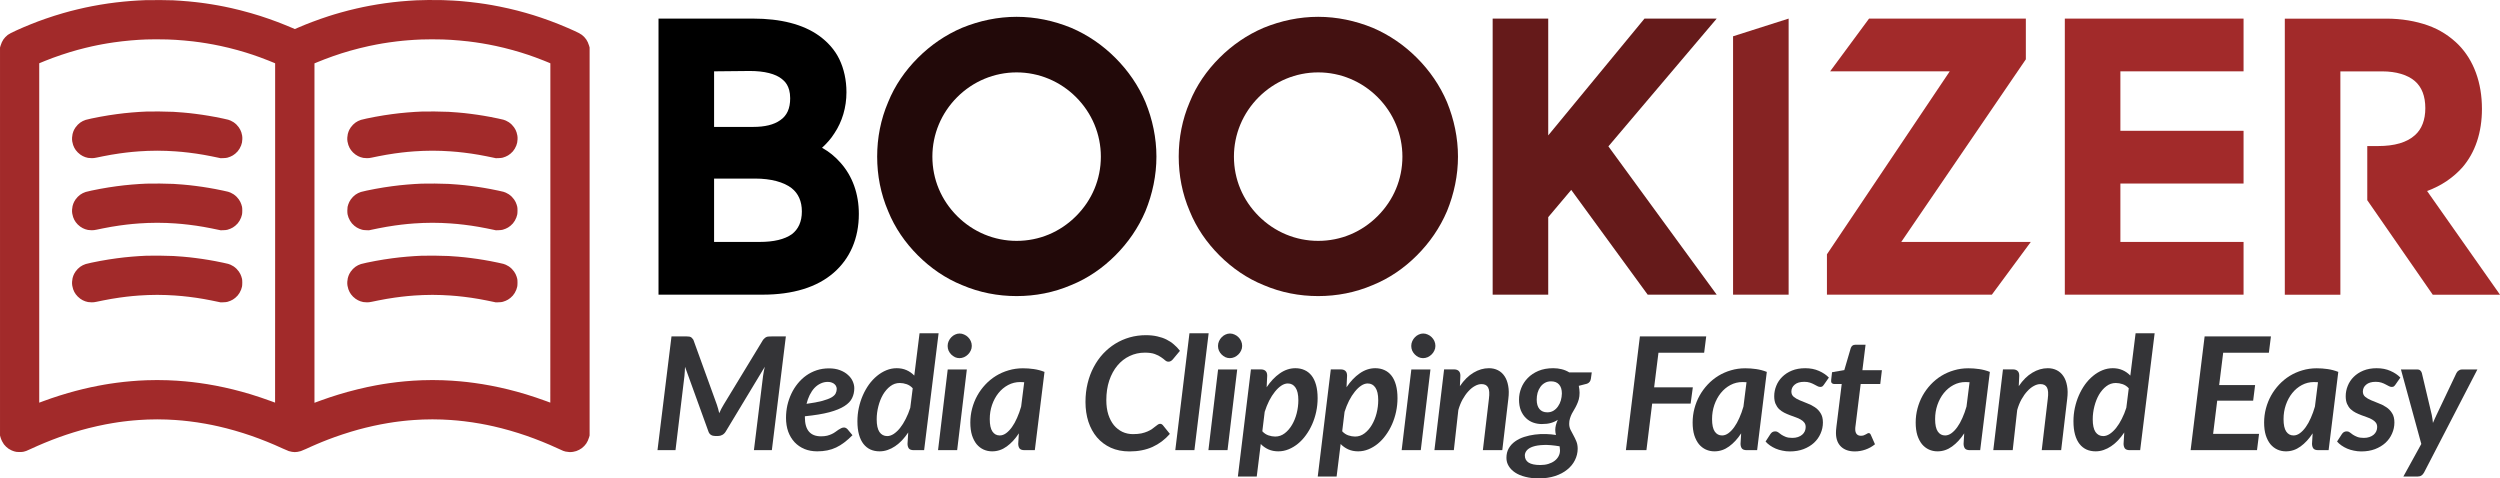 <?xml version="1.0" encoding="UTF-8" standalone="no"?>
<svg
   id="svg36"
   xml:space="preserve"
   viewBox="0 0 635.71 121.649"
   y="0px"
   x="0px"
   version="1.1"
   sodipodi:docname="brandmark-design.svg"
   width="635.71"
   height="121.649"
   inkscape:version="1.1 (c68e22c387, 2021-05-23)"
   xmlns:inkscape="http://www.inkscape.org/namespaces/inkscape"
   xmlns:sodipodi="http://sodipodi.sourceforge.net/DTD/sodipodi-0.dtd"
   xmlns="http://www.w3.org/2000/svg"
   xmlns:svg="http://www.w3.org/2000/svg"
   xmlns:rdf="http://www.w3.org/1999/02/22-rdf-syntax-ns#"
   xmlns:cc="http://creativecommons.org/ns#"
   xmlns:dc="http://purl.org/dc/elements/1.1/"><sodipodi:namedview
     id="namedview39"
     pagecolor="#ffffff"
     bordercolor="#666666"
     borderopacity="1.0"
     inkscape:pageshadow="2"
     inkscape:pageopacity="0.0"
     inkscape:pagecheckerboard="0"
     showgrid="false"
     fit-margin-top="0"
     fit-margin-left="0"
     fit-margin-right="0"
     fit-margin-bottom="0"
     inkscape:zoom="0.52213542"
     inkscape:cx="448.1596"
     inkscape:cy="25.855362"
     inkscape:window-width="1920"
     inkscape:window-height="991"
     inkscape:window-x="-9"
     inkscape:window-y="-9"
     inkscape:window-maximized="1"
     inkscape:current-layer="svg36" /><defs
     id="defs40" /><g
     transform="translate(-214.51,-321.531)"
     id="logo-group"><path
       stroke-miterlimit="2"
       d="M 414.34,407.08 410.78,436 h -4.56 l 2.32,-18.84 q 0.08,-0.52 0.18,-1.12 0.12,-0.6 0.26,-1.24 l -9.94,16.48 q -0.34,0.56 -0.86,0.84 -0.5,0.28 -1.1,0.28 h -0.72 q -0.6,0 -1.06,-0.28 -0.44,-0.28 -0.64,-0.84 L 388.7,414.8 q -0.02,0.62 -0.06,1.2 -0.02,0.58 -0.08,1.08 L 386.28,436 h -4.58 l 3.56,-28.92 h 3.9 q 0.34,0 0.56,0.04 0.24,0.02 0.42,0.12 0.18,0.08 0.34,0.26 0.16,0.16 0.34,0.42 l 5.98,16.52 q 0.36,1.06 0.6,2.16 0.26,-0.56 0.52,-1.1 0.28,-0.54 0.6,-1.06 l 10.04,-16.52 q 0.24,-0.26 0.42,-0.42 0.2,-0.18 0.4,-0.26 0.2,-0.1 0.44,-0.12 0.24,-0.04 0.58,-0.04 z"
       style="font-variant-ligatures:none;fill:#343437;stroke-width:0;stroke-miterlimit:2"
       id="path575323" /><path
       stroke-miterlimit="2"
       d="m 425.02,418.64 q -1,0 -1.86,0.42 -0.86,0.4 -1.56,1.14 -0.68,0.74 -1.2,1.78 -0.5,1.02 -0.8,2.24 2.48,-0.34 3.98,-0.74 1.52,-0.42 2.34,-0.88 0.82,-0.48 1.08,-1.02 0.28,-0.56 0.28,-1.16 0,-0.3 -0.14,-0.62 -0.12,-0.32 -0.4,-0.56 -0.26,-0.26 -0.7,-0.42 -0.42,-0.18 -1.02,-0.18 z m -5.84,9 q 0,4.84 4.1,4.84 0.88,0 1.56,-0.16 0.68,-0.18 1.18,-0.42 0.52,-0.24 0.92,-0.54 0.42,-0.3 0.76,-0.54 0.36,-0.24 0.7,-0.4 0.34,-0.18 0.74,-0.18 0.24,0 0.46,0.12 0.24,0.12 0.42,0.32 l 1.26,1.52 q -1.06,1.06 -2.08,1.84 -1.02,0.78 -2.08,1.28 -1.06,0.5 -2.24,0.74 -1.18,0.24 -2.56,0.24 -1.8,0 -3.26,-0.6 -1.46,-0.62 -2.5,-1.72 -1.04,-1.12 -1.62,-2.68 -0.56,-1.58 -0.56,-3.52 0,-1.62 0.34,-3.18 0.36,-1.56 1.02,-2.96 0.66,-1.4 1.62,-2.58 0.96,-1.18 2.16,-2.04 1.22,-0.86 2.66,-1.34 1.46,-0.48 3.12,-0.48 1.6,0 2.8,0.46 1.22,0.46 2.02,1.2 0.82,0.72 1.22,1.62 0.4,0.9 0.4,1.76 0,1.38 -0.56,2.52 -0.54,1.14 -1.96,2.04 -1.4,0.9 -3.84,1.56 -2.44,0.64 -6.2,1.02 z"
       style="font-variant-ligatures:none;fill:#343437;stroke-width:0;stroke-miterlimit:2"
       id="path575325" /><path
       stroke-miterlimit="2"
       d="m 446.6,420.26 q -0.68,-0.74 -1.56,-1.04 -0.88,-0.3 -1.74,-0.3 -1.32,0 -2.4,0.82 -1.08,0.82 -1.86,2.14 -0.76,1.32 -1.18,2.98 -0.42,1.64 -0.42,3.3 0,2.16 0.7,3.22 0.72,1.04 1.98,1.04 0.8,0 1.64,-0.54 0.84,-0.56 1.62,-1.52 0.78,-0.98 1.44,-2.3 0.68,-1.32 1.16,-2.84 z m 6.58,-13.98 -3.68,29.72 h -2.62 q -0.94,0 -1.28,-0.46 -0.32,-0.48 -0.32,-1.18 l 0.18,-2.86 q -0.74,1.1 -1.58,2 -0.84,0.88 -1.76,1.5 -0.92,0.62 -1.92,0.96 -0.98,0.34 -2.02,0.34 -1.28,0 -2.32,-0.46 -1.04,-0.48 -1.78,-1.42 -0.74,-0.94 -1.14,-2.38 -0.4,-1.44 -0.4,-3.4 0,-1.74 0.36,-3.4 0.36,-1.68 1.02,-3.18 0.66,-1.5 1.56,-2.76 0.92,-1.26 2.04,-2.18 1.12,-0.92 2.38,-1.44 1.28,-0.52 2.64,-0.52 1.38,0 2.5,0.5 1.12,0.5 1.96,1.38 l 1.34,-10.76 z"
       style="font-variant-ligatures:none;fill:#343437;stroke-width:0;stroke-miterlimit:2"
       id="path575327" /><path
       stroke-miterlimit="2"
       d="M 460.36,415.48 457.9,436 h -4.86 l 2.46,-20.52 z m 1.26,-5.98 q 0,0.64 -0.28,1.2 -0.26,0.56 -0.7,0.98 -0.44,0.42 -1,0.68 -0.56,0.24 -1.16,0.24 -0.58,0 -1.12,-0.24 -0.54,-0.26 -0.96,-0.68 -0.42,-0.42 -0.68,-0.98 -0.24,-0.56 -0.24,-1.2 0,-0.64 0.26,-1.22 0.26,-0.58 0.68,-1 0.42,-0.44 0.96,-0.68 0.56,-0.26 1.14,-0.26 0.6,0 1.16,0.26 0.56,0.24 0.98,0.66 0.44,0.42 0.7,1 0.26,0.58 0.26,1.24 z"
       style="font-variant-ligatures:none;fill:#343437;stroke-width:0;stroke-miterlimit:2"
       id="path575329" /><path
       stroke-miterlimit="2"
       d="m 474.95,418.72 q -0.28,-0.02 -0.54,-0.02 -0.24,-0.02 -0.48,-0.02 -1.66,0 -3.08,0.76 -1.42,0.76 -2.46,2.06 -1.02,1.28 -1.62,3 -0.58,1.7 -0.58,3.6 0,2.16 0.68,3.16 0.68,1 1.86,1 0.82,0 1.6,-0.56 0.8,-0.58 1.5,-1.56 0.72,-1 1.3,-2.34 0.6,-1.34 1.04,-2.88 z m -1.36,13 q -1.36,2.1 -3.08,3.34 -1.7,1.24 -3.72,1.24 -1.16,0 -2.18,-0.46 -1,-0.46 -1.76,-1.36 -0.74,-0.92 -1.18,-2.28 -0.42,-1.38 -0.42,-3.22 0,-1.84 0.46,-3.58 0.46,-1.74 1.3,-3.26 0.86,-1.54 2.06,-2.82 1.2,-1.28 2.68,-2.2 1.5,-0.92 3.22,-1.42 1.74,-0.52 3.66,-0.52 1.38,0 2.76,0.2 1.4,0.2 2.72,0.72 l -2.46,19.9 h -2.62 q -0.94,0 -1.28,-0.46 -0.32,-0.48 -0.32,-1.18 z"
       style="font-variant-ligatures:none;fill:#343437;stroke-width:0;stroke-miterlimit:2"
       id="path575331" /><path
       stroke-miterlimit="2"
       d="m 502.61,431.92 q 1.22,0 2.12,-0.18 0.9,-0.2 1.58,-0.5 0.68,-0.3 1.14,-0.62 0.48,-0.34 0.84,-0.64 0.36,-0.3 0.64,-0.48 0.28,-0.2 0.56,-0.2 0.26,0 0.42,0.1 0.16,0.1 0.26,0.2 l 1.82,2.26 q -1.88,2.16 -4.42,3.32 -2.54,1.14 -5.84,1.14 -2.68,0 -4.76,-0.94 -2.08,-0.96 -3.52,-2.64 -1.42,-1.68 -2.18,-3.98 -0.74,-2.3 -0.74,-5.02 0,-2.5 0.54,-4.72 0.54,-2.24 1.54,-4.12 1,-1.9 2.38,-3.4 1.4,-1.5 3.1,-2.56 1.72,-1.06 3.68,-1.62 1.98,-0.56 4.12,-0.56 1.58,0 2.88,0.3 1.3,0.28 2.34,0.8 1.06,0.52 1.9,1.26 0.86,0.72 1.54,1.62 l -1.8,2.16 q -0.2,0.24 -0.48,0.42 -0.26,0.18 -0.66,0.18 -0.44,0 -0.84,-0.36 -0.4,-0.36 -1.02,-0.78 -0.6,-0.44 -1.58,-0.8 -0.96,-0.36 -2.54,-0.36 -2.08,0 -3.88,0.86 -1.78,0.84 -3.1,2.42 -1.32,1.58 -2.08,3.82 -0.74,2.22 -0.74,5 0,2.02 0.5,3.62 0.52,1.6 1.42,2.72 0.92,1.1 2.16,1.7 1.24,0.58 2.7,0.58 z"
       style="font-variant-ligatures:none;fill:#343437;stroke-width:0;stroke-miterlimit:2"
       id="path575333" /><path
       stroke-miterlimit="2"
       d="m 513.37,436 3.6,-29.72 h 4.88 L 518.23,436 Z"
       style="font-variant-ligatures:none;fill:#343437;stroke-width:0;stroke-miterlimit:2"
       id="path575335" /><path
       stroke-miterlimit="2"
       d="M 529.11,415.48 526.65,436 h -4.86 l 2.46,-20.52 z m 1.26,-5.98 q 0,0.64 -0.28,1.2 -0.26,0.56 -0.7,0.98 -0.44,0.42 -1,0.68 -0.56,0.24 -1.16,0.24 -0.58,0 -1.12,-0.24 -0.54,-0.26 -0.96,-0.68 -0.42,-0.42 -0.68,-0.98 -0.24,-0.56 -0.24,-1.2 0,-0.64 0.26,-1.22 0.26,-0.58 0.68,-1 0.42,-0.44 0.96,-0.68 0.56,-0.26 1.14,-0.26 0.6,0 1.16,0.26 0.56,0.24 0.98,0.66 0.44,0.42 0.7,1 0.26,0.58 0.26,1.24 z"
       style="font-variant-ligatures:none;fill:#343437;stroke-width:0;stroke-miterlimit:2"
       id="path575337" /><path
       stroke-miterlimit="2"
       d="m 535.5,431.2 q 0.68,0.74 1.56,1.04 0.88,0.3 1.72,0.3 1.32,0 2.4,-0.82 1.08,-0.82 1.86,-2.14 0.78,-1.32 1.2,-2.96 0.42,-1.66 0.42,-3.32 0,-2.16 -0.72,-3.2 -0.7,-1.06 -1.96,-1.06 -0.82,0 -1.66,0.56 -0.84,0.56 -1.62,1.54 -0.78,0.96 -1.46,2.28 -0.66,1.32 -1.14,2.84 z m 1.1,-11.2 q 1.48,-2.22 3.34,-3.52 1.88,-1.32 3.98,-1.32 1.28,0 2.32,0.48 1.04,0.46 1.78,1.4 0.74,0.94 1.14,2.38 0.4,1.44 0.4,3.38 0,1.74 -0.36,3.42 -0.36,1.68 -1.02,3.18 -0.66,1.5 -1.58,2.76 -0.9,1.26 -2.02,2.18 -1.12,0.92 -2.4,1.44 -1.26,0.52 -2.62,0.52 -1.4,0 -2.52,-0.5 -1.1,-0.5 -1.94,-1.36 l -1.02,8.26 h -4.8 l 3.32,-27.24 h 2.5 q 0.78,0 1.2,0.38 0.44,0.38 0.44,1.22 z"
       style="font-variant-ligatures:none;fill:#343437;stroke-width:0;stroke-miterlimit:2"
       id="path575339" /><path
       stroke-miterlimit="2"
       d="m 555.81,431.2 q 0.68,0.74 1.56,1.04 0.88,0.3 1.72,0.3 1.32,0 2.4,-0.82 1.08,-0.82 1.86,-2.14 0.78,-1.32 1.2,-2.96 0.42,-1.66 0.42,-3.32 0,-2.16 -0.72,-3.2 -0.7,-1.06 -1.96,-1.06 -0.82,0 -1.66,0.56 -0.84,0.56 -1.62,1.54 -0.78,0.96 -1.46,2.28 -0.66,1.32 -1.14,2.84 z m 1.1,-11.2 q 1.48,-2.22 3.34,-3.52 1.88,-1.32 3.98,-1.32 1.28,0 2.32,0.48 1.04,0.46 1.78,1.4 0.74,0.94 1.14,2.38 0.4,1.44 0.4,3.38 0,1.74 -0.36,3.42 -0.36,1.68 -1.02,3.18 -0.66,1.5 -1.58,2.76 -0.9,1.26 -2.02,2.18 -1.12,0.92 -2.4,1.44 -1.26,0.52 -2.62,0.52 -1.4,0 -2.52,-0.5 -1.1,-0.5 -1.94,-1.36 l -1.02,8.26 h -4.8 l 3.32,-27.24 h 2.5 q 0.78,0 1.2,0.38 0.44,0.38 0.44,1.22 z"
       style="font-variant-ligatures:none;fill:#343437;stroke-width:0;stroke-miterlimit:2"
       id="path575341" /><path
       stroke-miterlimit="2"
       d="M 578.25,415.48 575.79,436 h -4.86 l 2.46,-20.52 z m 1.26,-5.98 q 0,0.64 -0.28,1.2 -0.26,0.56 -0.7,0.98 -0.44,0.42 -1,0.68 -0.56,0.24 -1.16,0.24 -0.58,0 -1.12,-0.24 -0.54,-0.26 -0.96,-0.68 -0.42,-0.42 -0.68,-0.98 -0.24,-0.56 -0.24,-1.2 0,-0.64 0.26,-1.22 0.26,-0.58 0.68,-1 0.42,-0.44 0.96,-0.68 0.56,-0.26 1.14,-0.26 0.6,0 1.16,0.26 0.56,0.24 0.98,0.66 0.44,0.42 0.7,1 0.26,0.58 0.26,1.24 z"
       style="font-variant-ligatures:none;fill:#343437;stroke-width:0;stroke-miterlimit:2"
       id="path575343" /><path
       stroke-miterlimit="2"
       d="m 585.74,419.72 q 1.56,-2.3 3.46,-3.42 1.9,-1.14 3.92,-1.14 1.28,0 2.3,0.52 1.02,0.52 1.68,1.52 0.66,0.98 0.92,2.44 0.28,1.44 0.04,3.3 L 596.52,436 h -4.94 l 1.54,-13.06 q 0.26,-2 -0.2,-2.86 -0.46,-0.88 -1.68,-0.88 -0.82,0 -1.68,0.48 -0.86,0.46 -1.66,1.34 -0.8,0.86 -1.48,2.08 -0.66,1.2 -1.08,2.7 L 584.2,436 h -4.94 l 2.46,-20.54 h 2.5 q 0.78,0 1.2,0.38 0.44,0.38 0.44,1.22 z"
       style="font-variant-ligatures:none;fill:#343437;stroke-width:0;stroke-miterlimit:2"
       id="path575345" /><path
       stroke-miterlimit="2"
       d="m 606.19,439.78 q 1.12,0 2.04,-0.28 0.92,-0.28 1.58,-0.78 0.66,-0.5 1.02,-1.18 0.36,-0.68 0.36,-1.46 0,-0.28 -0.04,-0.54 -0.02,-0.28 -0.06,-0.52 -2.36,-0.4 -4.04,-0.34 -1.68,0.06 -2.74,0.42 -1.06,0.36 -1.56,0.96 -0.5,0.6 -0.5,1.28 0,1.2 0.96,1.82 0.98,0.62 2.98,0.62 z m 1.78,-13.4 q 0.9,0 1.58,-0.42 0.68,-0.42 1.14,-1.1 0.48,-0.68 0.72,-1.52 0.24,-0.86 0.26,-1.74 0,-1.5 -0.72,-2.3 -0.7,-0.8 -2.04,-0.8 -0.9,0 -1.58,0.4 -0.68,0.38 -1.14,1.04 -0.46,0.64 -0.7,1.48 -0.22,0.84 -0.22,1.74 0,1.54 0.7,2.38 0.7,0.84 2,0.84 z m 11.3,-10.16 -0.22,1.6 q -0.14,0.96 -0.98,1.28 l -2.1,0.54 q 0.1,0.4 0.14,0.86 0.06,0.44 0.06,0.92 0,0.92 -0.2,1.66 -0.2,0.72 -0.5,1.34 -0.28,0.62 -0.62,1.18 -0.34,0.54 -0.64,1.12 -0.28,0.56 -0.48,1.2 -0.2,0.62 -0.2,1.38 0,0.82 0.34,1.52 0.34,0.68 0.74,1.4 0.4,0.72 0.74,1.54 0.34,0.82 0.34,1.9 -0.02,1.52 -0.7,2.88 -0.68,1.38 -1.96,2.4 -1.26,1.04 -3.1,1.64 -1.84,0.6 -4.16,0.6 -1.88,0 -3.4,-0.4 -1.52,-0.38 -2.58,-1.08 -1.06,-0.7 -1.64,-1.66 -0.58,-0.94 -0.58,-2.08 0,-1.4 0.6,-2.44 0.6,-1.04 1.6,-1.74 1,-0.72 2.3,-1.14 1.3,-0.42 2.7,-0.6 1.4,-0.18 2.8,-0.14 1.4,0.04 2.6,0.24 -0.18,-0.6 -0.18,-1.3 0,-1.16 0.64,-2.56 -0.76,0.52 -1.74,0.8 -0.96,0.28 -2.32,0.28 -1.16,0 -2.22,-0.38 -1.04,-0.38 -1.84,-1.16 -0.8,-0.78 -1.28,-1.94 -0.46,-1.18 -0.46,-2.74 0,-1.5 0.56,-2.92 0.56,-1.44 1.66,-2.56 1.1,-1.14 2.72,-1.82 1.62,-0.68 3.76,-0.68 1.14,0 2.16,0.26 1.04,0.26 1.9,0.8 z"
       style="font-variant-ligatures:none;fill:#343437;stroke-width:0;stroke-miterlimit:2"
       id="path575347" /><path
       stroke-miterlimit="2"
       d="m 636.23,411.22 -1.1,8.8 h 9.84 l -0.56,4.14 h -9.78 L 633.17,436 h -5.22 l 3.56,-28.92 h 16.86 l -0.52,4.14 z"
       style="font-variant-ligatures:none;fill:#343437;stroke-width:0;stroke-miterlimit:2"
       id="path575349" /><path
       stroke-miterlimit="2"
       d="m 658.62,418.72 q -0.28,-0.02 -0.54,-0.02 -0.24,-0.02 -0.48,-0.02 -1.66,0 -3.08,0.76 -1.42,0.76 -2.46,2.06 -1.02,1.28 -1.62,3 -0.58,1.7 -0.58,3.6 0,2.16 0.68,3.16 0.68,1 1.86,1 0.82,0 1.6,-0.56 0.8,-0.58 1.5,-1.56 0.72,-1 1.3,-2.34 0.6,-1.34 1.04,-2.88 z m -1.36,13 q -1.36,2.1 -3.08,3.34 -1.7,1.24 -3.72,1.24 -1.16,0 -2.18,-0.46 -1,-0.46 -1.76,-1.36 -0.74,-0.92 -1.18,-2.28 -0.42,-1.38 -0.42,-3.22 0,-1.84 0.46,-3.58 0.46,-1.74 1.3,-3.26 0.86,-1.54 2.06,-2.82 1.2,-1.28 2.68,-2.2 1.5,-0.92 3.22,-1.42 1.74,-0.52 3.66,-0.52 1.38,0 2.76,0.2 1.4,0.2 2.72,0.72 l -2.46,19.9 h -2.62 q -0.94,0 -1.28,-0.46 -0.32,-0.48 -0.32,-1.18 z"
       style="font-variant-ligatures:none;fill:#343437;stroke-width:0;stroke-miterlimit:2"
       id="path575351" /><path
       stroke-miterlimit="2"
       d="m 678.31,419.34 q -0.22,0.32 -0.42,0.46 -0.2,0.12 -0.52,0.12 -0.36,0 -0.72,-0.2 -0.36,-0.2 -0.84,-0.44 -0.46,-0.26 -1.08,-0.46 -0.6,-0.2 -1.44,-0.2 -1.58,0 -2.42,0.72 -0.84,0.7 -0.84,1.76 0,0.82 0.58,1.32 0.6,0.5 1.5,0.88 0.9,0.38 1.92,0.78 1.04,0.38 1.94,0.98 0.9,0.58 1.48,1.52 0.6,0.92 0.6,2.38 0,1.48 -0.6,2.82 -0.58,1.34 -1.68,2.36 -1.1,1 -2.66,1.6 -1.54,0.58 -3.48,0.58 -0.96,0 -1.88,-0.2 -0.92,-0.18 -1.72,-0.52 -0.78,-0.34 -1.44,-0.8 -0.66,-0.46 -1.12,-1 l 1.22,-1.88 q 0.22,-0.34 0.52,-0.52 0.3,-0.18 0.74,-0.18 0.42,0 0.76,0.26 0.34,0.26 0.78,0.58 0.46,0.3 1.1,0.56 0.66,0.26 1.68,0.26 0.82,0 1.44,-0.22 0.64,-0.22 1.08,-0.6 0.44,-0.38 0.66,-0.88 0.22,-0.5 0.22,-1.06 0,-0.68 -0.34,-1.12 -0.34,-0.46 -0.92,-0.78 -0.56,-0.34 -1.28,-0.58 -0.72,-0.26 -1.48,-0.54 -0.74,-0.28 -1.46,-0.64 -0.7,-0.36 -1.28,-0.9 -0.56,-0.56 -0.9,-1.34 -0.34,-0.8 -0.34,-1.94 0,-1.36 0.52,-2.64 0.52,-1.3 1.52,-2.28 1,-1 2.46,-1.6 1.48,-0.6 3.38,-0.6 1.96,0 3.48,0.68 1.52,0.66 2.54,1.7 z"
       style="font-variant-ligatures:none;fill:#343437;stroke-width:0;stroke-miterlimit:2"
       id="path575353" /><path
       stroke-miterlimit="2"
       d="m 681.37,431.82 q 0,-0.14 0,-0.32 0,-0.2 0.02,-0.56 0.04,-0.38 0.1,-0.98 0.08,-0.62 0.2,-1.58 l 1.14,-9.2 h -1.94 q -0.36,0 -0.6,-0.26 -0.22,-0.26 -0.14,-0.78 l 0.22,-1.96 3.12,-0.54 1.64,-5.6 q 0.14,-0.4 0.42,-0.62 0.28,-0.22 0.7,-0.22 h 2.64 l -0.8,6.46 h 4.96 l -0.42,3.52 h -4.98 l -1.1,8.94 q -0.1,0.82 -0.16,1.3 -0.06,0.48 -0.1,0.76 -0.02,0.26 -0.02,0.38 0,0.1 0,0.14 0,0.76 0.36,1.2 0.38,0.44 1.06,0.44 0.42,0 0.72,-0.1 0.3,-0.12 0.52,-0.24 0.22,-0.12 0.4,-0.22 0.18,-0.12 0.34,-0.12 0.22,0 0.34,0.12 0.12,0.1 0.22,0.32 l 1.06,2.4 q -1.1,0.9 -2.44,1.36 -1.32,0.46 -2.7,0.46 -2.18,0 -3.46,-1.18 -1.26,-1.18 -1.32,-3.32 z"
       style="font-variant-ligatures:none;fill:#343437;stroke-width:0;stroke-miterlimit:2"
       id="path575355" /><path
       stroke-miterlimit="2"
       d="m 715.34,418.72 q -0.28,-0.02 -0.54,-0.02 -0.24,-0.02 -0.48,-0.02 -1.66,0 -3.08,0.76 -1.42,0.76 -2.46,2.06 -1.02,1.28 -1.62,3 -0.58,1.7 -0.58,3.6 0,2.16 0.68,3.16 0.68,1 1.86,1 0.82,0 1.6,-0.56 0.8,-0.58 1.5,-1.56 0.72,-1 1.3,-2.34 0.6,-1.34 1.04,-2.88 z m -1.36,13 q -1.36,2.1 -3.08,3.34 -1.7,1.24 -3.72,1.24 -1.16,0 -2.18,-0.46 -1,-0.46 -1.76,-1.36 -0.74,-0.92 -1.18,-2.28 -0.42,-1.38 -0.42,-3.22 0,-1.84 0.46,-3.58 0.46,-1.74 1.3,-3.26 0.86,-1.54 2.06,-2.82 1.2,-1.28 2.68,-2.2 1.5,-0.92 3.22,-1.42 1.74,-0.52 3.66,-0.52 1.38,0 2.76,0.2 1.4,0.2 2.72,0.72 l -2.46,19.9 h -2.62 q -0.94,0 -1.28,-0.46 -0.32,-0.48 -0.32,-1.18 z"
       style="font-variant-ligatures:none;fill:#343437;stroke-width:0;stroke-miterlimit:2"
       id="path575357" /><path
       stroke-miterlimit="2"
       d="m 727.85,419.72 q 1.56,-2.3 3.46,-3.42 1.9,-1.14 3.92,-1.14 1.28,0 2.3,0.52 1.02,0.52 1.68,1.52 0.66,0.98 0.92,2.44 0.28,1.44 0.04,3.3 L 738.63,436 h -4.94 l 1.54,-13.06 q 0.26,-2 -0.2,-2.86 -0.46,-0.88 -1.68,-0.88 -0.82,0 -1.68,0.48 -0.86,0.46 -1.66,1.34 -0.8,0.86 -1.48,2.08 -0.66,1.2 -1.08,2.7 l -1.14,10.2 h -4.94 l 2.46,-20.54 h 2.5 q 0.78,0 1.2,0.38 0.44,0.38 0.44,1.22 z"
       style="font-variant-ligatures:none;fill:#343437;stroke-width:0;stroke-miterlimit:2"
       id="path575359" /><path
       stroke-miterlimit="2"
       d="m 755.82,420.26 q -0.68,-0.74 -1.56,-1.04 -0.88,-0.3 -1.74,-0.3 -1.32,0 -2.4,0.82 -1.08,0.82 -1.86,2.14 -0.76,1.32 -1.18,2.98 -0.42,1.64 -0.42,3.3 0,2.16 0.7,3.22 0.72,1.04 1.98,1.04 0.8,0 1.64,-0.54 0.84,-0.56 1.62,-1.52 0.78,-0.98 1.44,-2.3 0.68,-1.32 1.16,-2.84 z m 6.58,-13.98 -3.68,29.72 h -2.62 q -0.94,0 -1.28,-0.46 -0.32,-0.48 -0.32,-1.18 l 0.18,-2.86 q -0.74,1.1 -1.58,2 -0.84,0.88 -1.76,1.5 -0.92,0.62 -1.92,0.96 -0.98,0.34 -2.02,0.34 -1.28,0 -2.32,-0.46 -1.04,-0.48 -1.78,-1.42 -0.74,-0.94 -1.14,-2.38 -0.4,-1.44 -0.4,-3.4 0,-1.74 0.36,-3.4 0.36,-1.68 1.02,-3.18 0.66,-1.5 1.56,-2.76 0.92,-1.26 2.04,-2.18 1.12,-0.92 2.38,-1.44 1.28,-0.52 2.64,-0.52 1.38,0 2.5,0.5 1.12,0.5 1.96,1.38 l 1.34,-10.76 z"
       style="font-variant-ligatures:none;fill:#343437;stroke-width:0;stroke-miterlimit:2"
       id="path575361" /><path
       stroke-miterlimit="2"
       d="m 779.83,411.22 -1.02,8.22 h 9.14 l -0.5,3.98 h -9.14 l -1.04,8.44 h 11.68 l -0.52,4.14 h -16.88 l 3.56,-28.92 h 16.86 l -0.52,4.14 z"
       style="font-variant-ligatures:none;fill:#343437;stroke-width:0;stroke-miterlimit:2"
       id="path575363" /><path
       stroke-miterlimit="2"
       d="m 803.94,418.72 q -0.28,-0.02 -0.54,-0.02 -0.24,-0.02 -0.48,-0.02 -1.66,0 -3.08,0.76 -1.42,0.76 -2.46,2.06 -1.02,1.28 -1.62,3 -0.58,1.7 -0.58,3.6 0,2.16 0.68,3.16 0.68,1 1.86,1 0.82,0 1.6,-0.56 0.8,-0.58 1.5,-1.56 0.72,-1 1.3,-2.34 0.6,-1.34 1.04,-2.88 z m -1.36,13 q -1.36,2.1 -3.08,3.34 -1.7,1.24 -3.72,1.24 -1.16,0 -2.18,-0.46 -1,-0.46 -1.76,-1.36 -0.74,-0.92 -1.18,-2.28 -0.42,-1.38 -0.42,-3.22 0,-1.84 0.46,-3.58 0.46,-1.74 1.3,-3.26 0.86,-1.54 2.06,-2.82 1.2,-1.28 2.68,-2.2 1.5,-0.92 3.22,-1.42 1.74,-0.52 3.66,-0.52 1.38,0 2.76,0.2 1.4,0.2 2.72,0.72 l -2.46,19.9 h -2.62 q -0.94,0 -1.28,-0.46 -0.32,-0.48 -0.32,-1.18 z"
       style="font-variant-ligatures:none;fill:#343437;stroke-width:0;stroke-miterlimit:2"
       id="path575365" /><path
       stroke-miterlimit="2"
       d="m 823.63,419.34 q -0.22,0.32 -0.42,0.46 -0.2,0.12 -0.52,0.12 -0.36,0 -0.72,-0.2 -0.36,-0.2 -0.84,-0.44 -0.46,-0.26 -1.08,-0.46 -0.6,-0.2 -1.44,-0.2 -1.58,0 -2.42,0.72 -0.84,0.7 -0.84,1.76 0,0.82 0.58,1.32 0.6,0.5 1.5,0.88 0.9,0.38 1.92,0.78 1.04,0.38 1.94,0.98 0.9,0.58 1.48,1.52 0.6,0.92 0.6,2.38 0,1.48 -0.6,2.82 -0.58,1.34 -1.68,2.36 -1.1,1 -2.66,1.6 -1.54,0.58 -3.48,0.58 -0.96,0 -1.88,-0.2 -0.92,-0.18 -1.72,-0.52 -0.78,-0.34 -1.44,-0.8 -0.66,-0.46 -1.12,-1 l 1.22,-1.88 q 0.22,-0.34 0.52,-0.52 0.3,-0.18 0.74,-0.18 0.42,0 0.76,0.26 0.34,0.26 0.78,0.58 0.46,0.3 1.1,0.56 0.66,0.26 1.68,0.26 0.82,0 1.44,-0.22 0.64,-0.22 1.08,-0.6 0.44,-0.38 0.66,-0.88 0.22,-0.5 0.22,-1.06 0,-0.68 -0.34,-1.12 -0.34,-0.46 -0.92,-0.78 -0.56,-0.34 -1.28,-0.58 -0.72,-0.26 -1.48,-0.54 -0.74,-0.28 -1.46,-0.64 -0.7,-0.36 -1.28,-0.9 -0.56,-0.56 -0.9,-1.34 -0.34,-0.8 -0.34,-1.94 0,-1.36 0.52,-2.64 0.52,-1.3 1.52,-2.28 1,-1 2.46,-1.6 1.48,-0.6 3.38,-0.6 1.96,0 3.48,0.68 1.52,0.66 2.54,1.7 z"
       style="font-variant-ligatures:none;fill:#343437;stroke-width:0;stroke-miterlimit:2"
       id="path575367" /><path
       stroke-miterlimit="2"
       d="m 844.47,415.48 -13.56,26.2 q -0.28,0.52 -0.66,0.76 -0.38,0.26 -0.94,0.26 h -3.66 l 4.56,-8.28 -5.18,-18.94 h 4.14 q 0.54,0 0.8,0.28 0.28,0.26 0.38,0.64 l 2.52,10.64 q 0.2,1.02 0.3,2.04 0.22,-0.52 0.44,-1.02 0.24,-0.52 0.48,-1.04 l 5.06,-10.64 q 0.2,-0.4 0.58,-0.64 0.38,-0.26 0.78,-0.26 z"
       style="font-variant-ligatures:none;fill:#343437;stroke-width:0;stroke-miterlimit:2"
       id="path575369" /><path
       stroke-miterlimit="2"
       d="m 381.96,396.46 h 26.46 c 7.74,0 13.86,-1.89 18.09,-5.58 4.14,-3.6 6.39,-8.73 6.39,-14.94 0,-5.13 -1.62,-9.63 -4.68,-13.05 -1.35,-1.53 -2.88,-2.79 -4.68,-3.78 1.17,-1.08 2.25,-2.25 3.15,-3.69 1.98,-2.97 3.06,-6.57 3.06,-10.44 0,-3.06 -0.63,-5.94 -1.8,-8.37 -1.17,-2.43 -2.97,-4.41 -5.22,-6.03 -4.05,-2.88 -9.72,-4.32 -16.74,-4.32 h -24.03 z m 25.74,-13.41 h -11.61 v -16.11 h 10.44 c 4.05,0 7.29,0.9 9.27,2.43 1.71,1.35 2.61,3.33 2.61,5.94 0,2.61 -0.9,4.5 -2.52,5.76 -1.89,1.35 -4.68,1.98 -8.19,1.98 z m -1.62,-29.25 h -9.99 v -14.13 l 9.09,-0.09 c 3.69,0 6.57,0.72 8.19,2.07 0.54,0.45 2.07,1.62 2.07,4.86 0,2.61 -0.81,4.41 -2.52,5.58 -1.62,1.17 -3.96,1.71 -6.84,1.71 z"
       style="font-variant-ligatures:normal;stroke-width:0;stroke-miterlimit:2"
       id="path575372" /><path
       stroke-miterlimit="2"
       d="m 473.02,396.82 c 4.77,0 9.45,-0.9 13.86,-2.79 4.23,-1.71 8.01,-4.32 11.25,-7.56 3.24,-3.24 5.85,-7.02 7.65,-11.25 1.8,-4.41 2.79,-9.09 2.79,-13.86 0,-4.77 -0.99,-9.45 -2.79,-13.86 -1.8,-4.23 -4.41,-8.01 -7.65,-11.25 -3.24,-3.24 -7.02,-5.85 -11.25,-7.65 -4.41,-1.8 -9.09,-2.79 -13.86,-2.79 -4.77,0 -9.45,0.99 -13.86,2.79 -4.23,1.8 -8.01,4.41 -11.25,7.65 -3.24,3.24 -5.85,7.02 -7.56,11.25 -1.89,4.41 -2.79,9.09 -2.79,13.86 0,4.77 0.9,9.45 2.79,13.86 1.71,4.23 4.32,8.01 7.56,11.25 3.24,3.24 7.02,5.85 11.25,7.56 4.41,1.89 9.09,2.79 13.86,2.79 z m 0,-56.88 c 5.67,0 11.07,2.25 15.12,6.3 4.05,4.05 6.3,9.45 6.3,15.12 0,5.76 -2.25,11.07 -6.3,15.12 -4.05,4.05 -9.36,6.3 -15.12,6.3 -5.67,0 -11.07,-2.25 -15.12,-6.3 -4.05,-4.05 -6.3,-9.36 -6.3,-15.12 0,-5.67 2.25,-11.07 6.3,-15.12 4.05,-4.05 9.45,-6.3 15.12,-6.3 z"
       style="font-variant-ligatures:normal;fill:#220909;stroke-width:0;stroke-miterlimit:2"
       id="path575374" /><path
       stroke-miterlimit="2"
       d="m 549.7,396.82 c 4.77,0 9.45,-0.9 13.86,-2.79 4.23,-1.71 8.01,-4.32 11.25,-7.56 3.24,-3.24 5.85,-7.02 7.65,-11.25 1.8,-4.41 2.79,-9.09 2.79,-13.86 0,-4.77 -0.99,-9.45 -2.79,-13.86 -1.8,-4.23 -4.41,-8.01 -7.65,-11.25 -3.24,-3.24 -7.02,-5.85 -11.25,-7.65 -4.41,-1.8 -9.09,-2.79 -13.86,-2.79 -4.77,0 -9.45,0.99 -13.86,2.79 -4.23,1.8 -8.01,4.41 -11.25,7.65 -3.24,3.24 -5.85,7.02 -7.56,11.25 -1.89,4.41 -2.79,9.09 -2.79,13.86 0,4.77 0.9,9.45 2.79,13.86 1.71,4.23 4.32,8.01 7.56,11.25 3.24,3.24 7.02,5.85 11.25,7.56 4.41,1.89 9.09,2.79 13.86,2.79 z m 0,-56.88 c 5.67,0 11.07,2.25 15.12,6.3 4.05,4.05 6.3,9.45 6.3,15.12 0,5.76 -2.25,11.07 -6.3,15.12 -4.05,4.05 -9.36,6.3 -15.12,6.3 -5.67,0 -11.07,-2.25 -15.12,-6.3 -4.05,-4.05 -6.3,-9.36 -6.3,-15.12 0,-5.67 2.25,-11.07 6.3,-15.12 4.05,-4.05 9.45,-6.3 15.12,-6.3 z"
       style="font-variant-ligatures:normal;fill:#431111;stroke-width:0;stroke-miterlimit:2"
       id="path575376" /><path
       stroke-miterlimit="2"
       d="m 633.49,396.46 h 17.55 l -27.54,-37.71 27.54,-32.49 h -18.36 l -24.48,29.7 v -29.7 h -14.13 v 70.2 h 14.13 v -19.71 l 5.85,-6.93 z"
       style="font-variant-ligatures:normal;fill:#651a1a;stroke-width:0;stroke-miterlimit:2"
       id="path575378" /><path
       stroke-miterlimit="2"
       d="m 655.2,396.46 h 14.13 v -70.2 l -14.13,4.5 z"
       style="font-variant-ligatures:normal;fill:#862323;stroke-width:0;stroke-miterlimit:2"
       id="path575380" /><path
       stroke-miterlimit="2"
       d="m 679.07,396.46 h 41.94 l 9.9,-13.41 h -32.94 l 31.68,-46.44 v -10.35 h -39.87 l -9.9,13.41 h 30.42 l -31.23,46.53 z"
       style="font-variant-ligatures:normal;fill:#a22a2a;stroke-width:0;stroke-miterlimit:2"
       id="path575382" /><path
       stroke-miterlimit="2"
       d="m 739.56,396.46 h 45.45 V 383.05 H 753.69 V 368.2 h 31.32 v -13.41 h -31.32 v -15.12 h 31.32 v -13.41 h -45.45 z"
       style="font-variant-ligatures:normal;fill:#a22a2a;stroke-width:0;stroke-miterlimit:2"
       id="path575384" /><path
       stroke-miterlimit="2"
       d="m 831.68,370.1 c 3.69,-1.35 6.66,-3.42 9,-6.03 3.24,-3.78 4.95,-8.82 4.95,-14.85 0,-6.66 -2.07,-12.33 -5.94,-16.29 -2.16,-2.16 -4.77,-3.87 -7.83,-4.95 -3.06,-1.08 -6.66,-1.71 -10.53,-1.71 H 795.5 v 70.2 h 14.13 v -56.79 h 10.62 c 3.6,0 6.48,0.9 8.28,2.43 1.8,1.53 2.7,3.87 2.7,6.93 0,2.97 -0.9,5.31 -2.61,6.84 -2.07,1.89 -5.22,2.79 -9.45,2.79 h -2.7 v 13.77 l 16.65,24.03 h 17.1 z"
       style="font-variant-ligatures:normal;fill:#a22a2a;stroke-width:0;stroke-miterlimit:2"
       id="path575386" /><path
       style="fill:#a22a2a;stroke-width:0.833"
       d="m 255.13,321.55 c -1.413,-0.01 -3.048,-9.1e-4 -3.634,0.02 -0.586,0.021 -1.47,0.062 -1.967,0.092 -0.496,0.029 -1.298,0.083 -1.782,0.12 -0.484,0.037 -1.306,0.109 -1.828,0.161 -0.522,0.051 -1.386,0.145 -1.921,0.209 -0.535,0.063 -1.409,0.178 -1.944,0.254 -0.535,0.076 -1.461,0.221 -2.06,0.322 -0.598,0.1 -1.525,0.268 -2.06,0.372 -0.535,0.104 -1.357,0.273 -1.828,0.374 -0.471,0.102 -1.335,0.3 -1.921,0.442 -0.586,0.141 -1.412,0.348 -1.836,0.459 -0.424,0.112 -1.237,0.337 -1.805,0.501 -0.568,0.164 -1.565,0.465 -2.214,0.669 -0.649,0.205 -1.68,0.548 -2.291,0.763 -0.611,0.215 -1.454,0.519 -1.875,0.676 -0.42,0.157 -1.222,0.47 -1.782,0.695 -0.56,0.225 -1.367,0.557 -1.793,0.738 -0.426,0.181 -1.238,0.538 -1.805,0.795 -0.567,0.257 -1.249,0.58 -1.517,0.717 -0.267,0.137 -0.623,0.353 -0.791,0.48 -0.168,0.127 -0.442,0.375 -0.61,0.553 -0.167,0.177 -0.392,0.451 -0.499,0.609 -0.107,0.158 -0.287,0.482 -0.399,0.72 -0.113,0.238 -0.262,0.636 -0.33,0.885 l -0.128,0.451 v 98.635 l 0.126,0.463 c 0.07,0.255 0.24,0.692 0.38,0.972 0.139,0.28 0.358,0.647 0.485,0.814 0.127,0.168 0.377,0.442 0.554,0.61 0.177,0.167 0.449,0.39 0.605,0.496 0.155,0.106 0.474,0.285 0.709,0.398 0.235,0.113 0.635,0.261 0.89,0.328 0.399,0.105 0.562,0.123 1.18,0.127 0.55,0.004 0.804,-0.015 1.088,-0.081 0.204,-0.048 0.495,-0.133 0.648,-0.191 0.153,-0.057 0.684,-0.292 1.18,-0.521 0.497,-0.229 1.257,-0.574 1.69,-0.764 0.433,-0.191 1.224,-0.53 1.759,-0.752 0.535,-0.223 1.43,-0.581 1.99,-0.798 0.56,-0.216 1.383,-0.523 1.828,-0.683 0.446,-0.16 1.216,-0.428 1.713,-0.595 0.497,-0.168 1.35,-0.443 1.898,-0.611 0.548,-0.168 1.402,-0.421 1.898,-0.561 0.497,-0.14 1.35,-0.369 1.898,-0.508 0.548,-0.139 1.547,-0.376 2.222,-0.526 0.675,-0.15 1.612,-0.346 2.083,-0.436 0.471,-0.09 1.294,-0.237 1.828,-0.326 0.535,-0.089 1.201,-0.194 1.481,-0.234 0.28,-0.039 0.822,-0.112 1.204,-0.162 0.382,-0.049 0.997,-0.121 1.365,-0.16 0.369,-0.039 0.9,-0.092 1.18,-0.117 0.28,-0.025 0.947,-0.077 1.481,-0.115 0.535,-0.038 1.503,-0.09 2.152,-0.116 0.649,-0.025 1.753,-0.046 2.453,-0.046 0.7,0 1.804,0.02 2.453,0.046 0.649,0.025 1.628,0.078 2.175,0.116 0.548,0.039 1.328,0.101 1.736,0.14 0.407,0.038 1.189,0.122 1.736,0.186 0.548,0.064 1.485,0.19 2.083,0.28 0.598,0.09 1.536,0.244 2.083,0.343 0.548,0.1 1.297,0.243 1.666,0.318 0.369,0.075 1.098,0.233 1.62,0.35 0.522,0.118 1.429,0.337 2.016,0.488 0.587,0.151 1.545,0.411 2.129,0.578 0.584,0.168 1.562,0.462 2.173,0.656 0.611,0.193 1.528,0.497 2.037,0.674 0.509,0.177 1.374,0.49 1.921,0.694 0.548,0.204 1.474,0.565 2.06,0.801 0.586,0.236 1.46,0.6 1.944,0.81 0.484,0.209 1.414,0.626 2.067,0.926 0.653,0.301 1.358,0.601 1.566,0.667 0.208,0.066 0.569,0.151 0.803,0.188 0.233,0.038 0.56,0.069 0.725,0.069 0.166,0 0.492,-0.031 0.725,-0.069 0.234,-0.037 0.597,-0.123 0.808,-0.19 0.211,-0.066 0.79,-0.308 1.288,-0.538 0.498,-0.229 1.187,-0.542 1.53,-0.694 0.344,-0.153 0.958,-0.419 1.365,-0.592 0.407,-0.173 0.98,-0.411 1.273,-0.531 0.293,-0.12 0.939,-0.374 1.435,-0.565 0.497,-0.191 1.267,-0.479 1.713,-0.639 0.446,-0.16 1.321,-0.461 1.944,-0.668 0.624,-0.207 1.613,-0.521 2.199,-0.697 0.586,-0.176 1.44,-0.423 1.898,-0.548 0.458,-0.126 1.262,-0.335 1.785,-0.464 0.524,-0.13 1.419,-0.339 1.99,-0.465 0.571,-0.126 1.423,-0.303 1.895,-0.393 0.471,-0.09 1.294,-0.237 1.828,-0.326 0.535,-0.089 1.201,-0.194 1.481,-0.234 0.28,-0.039 0.822,-0.112 1.204,-0.162 0.382,-0.049 0.997,-0.121 1.365,-0.16 0.369,-0.039 0.9,-0.092 1.18,-0.117 0.28,-0.025 0.947,-0.077 1.481,-0.115 0.535,-0.038 1.503,-0.09 2.152,-0.116 0.649,-0.025 1.753,-0.046 2.453,-0.046 0.7,0 1.804,0.02 2.453,0.046 0.649,0.025 1.628,0.078 2.175,0.116 0.548,0.039 1.328,0.101 1.736,0.14 0.407,0.038 1.189,0.122 1.736,0.186 0.548,0.064 1.485,0.19 2.083,0.28 0.598,0.09 1.536,0.244 2.083,0.343 0.548,0.1 1.297,0.243 1.666,0.318 0.369,0.075 1.098,0.233 1.62,0.35 0.522,0.118 1.429,0.337 2.016,0.488 0.587,0.151 1.545,0.411 2.129,0.578 0.584,0.168 1.562,0.462 2.173,0.656 0.611,0.193 1.528,0.497 2.037,0.674 0.509,0.177 1.374,0.49 1.921,0.694 0.548,0.204 1.474,0.565 2.06,0.801 0.586,0.236 1.46,0.6 1.944,0.81 0.484,0.209 1.397,0.618 2.03,0.909 0.633,0.291 1.256,0.571 1.386,0.623 0.13,0.051 0.404,0.134 0.609,0.184 0.205,0.05 0.613,0.103 0.905,0.118 0.384,0.019 0.66,0.006 0.991,-0.049 0.252,-0.042 0.616,-0.129 0.809,-0.193 0.193,-0.065 0.528,-0.21 0.745,-0.323 0.217,-0.113 0.532,-0.309 0.7,-0.435 0.168,-0.126 0.442,-0.375 0.61,-0.552 0.167,-0.177 0.392,-0.451 0.499,-0.609 0.107,-0.158 0.287,-0.482 0.399,-0.72 0.113,-0.238 0.262,-0.636 0.33,-0.885 l 0.125,-0.453 v -98.635 l -0.125,-0.453 c -0.069,-0.249 -0.217,-0.647 -0.33,-0.885 -0.112,-0.238 -0.293,-0.562 -0.399,-0.72 -0.107,-0.158 -0.332,-0.432 -0.499,-0.609 -0.168,-0.177 -0.442,-0.426 -0.61,-0.553 -0.168,-0.127 -0.523,-0.343 -0.791,-0.48 -0.267,-0.137 -0.767,-0.379 -1.111,-0.537 -0.343,-0.158 -1.104,-0.495 -1.69,-0.75 -0.586,-0.254 -1.595,-0.676 -2.245,-0.938 -0.649,-0.262 -1.69,-0.663 -2.314,-0.892 -0.623,-0.229 -1.634,-0.585 -2.245,-0.791 -0.611,-0.206 -1.484,-0.49 -1.939,-0.632 -0.455,-0.142 -1.33,-0.401 -1.944,-0.576 -0.613,-0.174 -1.563,-0.433 -2.111,-0.574 -0.547,-0.142 -1.537,-0.381 -2.199,-0.534 -0.662,-0.152 -1.734,-0.381 -2.384,-0.51 -0.649,-0.129 -1.534,-0.296 -1.967,-0.371 -0.433,-0.076 -1.12,-0.19 -1.528,-0.254 -0.407,-0.064 -1.199,-0.178 -1.759,-0.254 -0.56,-0.075 -1.497,-0.19 -2.083,-0.255 -0.586,-0.064 -1.429,-0.149 -1.875,-0.187 -0.445,-0.039 -0.935,-0.082 -1.088,-0.095 -0.153,-0.013 -0.778,-0.055 -1.389,-0.092 -0.611,-0.037 -1.84,-0.092 -2.731,-0.121 -0.98,-0.032 -2.443,-0.042 -3.703,-0.025 -1.146,0.016 -2.489,0.05 -2.986,0.075 -0.496,0.025 -1.371,0.079 -1.944,0.118 -0.573,0.039 -1.49,0.113 -2.037,0.164 -0.547,0.051 -1.443,0.144 -1.99,0.208 -0.547,0.064 -1.443,0.178 -1.99,0.255 -0.547,0.076 -1.433,0.21 -1.967,0.297 -0.535,0.087 -1.409,0.241 -1.944,0.342 -0.535,0.101 -1.284,0.248 -1.666,0.328 -0.382,0.079 -1.153,0.249 -1.713,0.377 -0.56,0.128 -1.466,0.347 -2.014,0.487 -0.547,0.14 -1.474,0.39 -2.06,0.555 -0.586,0.165 -1.304,0.374 -1.597,0.464 -0.293,0.09 -0.928,0.29 -1.412,0.443 -0.484,0.154 -1.41,0.466 -2.06,0.695 -0.649,0.228 -1.607,0.578 -2.129,0.776 -0.522,0.199 -1.261,0.486 -1.643,0.639 -0.382,0.153 -1.158,0.477 -1.725,0.72 l -1.031,0.442 -0.751,-0.326 c -0.441,-0.181 -1.216,-0.505 -1.752,-0.723 -0.534,-0.217 -1.378,-0.55 -1.874,-0.74 -0.496,-0.189 -1.454,-0.539 -2.13,-0.776 -0.674,-0.237 -1.695,-0.581 -2.268,-0.764 -0.573,-0.183 -1.656,-0.509 -2.408,-0.726 -0.75,-0.216 -1.969,-0.545 -2.707,-0.732 -0.738,-0.187 -1.769,-0.434 -2.291,-0.549 -0.522,-0.116 -1.313,-0.284 -1.759,-0.373 -0.445,-0.089 -1.153,-0.225 -1.574,-0.302 -0.42,-0.076 -1.149,-0.201 -1.62,-0.277 -0.471,-0.076 -1.148,-0.18 -1.504,-0.231 -0.356,-0.051 -0.898,-0.125 -1.204,-0.165 -0.305,-0.039 -0.91,-0.112 -1.342,-0.162 -0.433,-0.05 -1.234,-0.131 -1.782,-0.182 -0.547,-0.05 -1.464,-0.124 -2.037,-0.163 -0.573,-0.04 -1.437,-0.093 -1.921,-0.119 -0.484,-0.026 -2.035,-0.056 -3.448,-0.065 z m -0.879,9.979 c 0.904,-0.004 2.195,0.014 2.87,0.039 0.675,0.025 1.602,0.068 2.06,0.095 0.458,0.027 1.416,0.1 2.129,0.162 0.713,0.062 1.733,0.165 2.268,0.228 0.535,0.063 1.347,0.169 1.805,0.234 0.458,0.065 1.208,0.181 1.666,0.256 0.458,0.076 1.229,0.212 1.713,0.302 0.484,0.09 1.317,0.257 1.851,0.372 0.535,0.115 1.472,0.33 2.083,0.479 0.611,0.149 1.611,0.409 2.222,0.58 0.611,0.17 1.548,0.443 2.083,0.608 0.535,0.164 1.347,0.425 1.805,0.58 0.458,0.155 1.291,0.448 1.851,0.651 0.56,0.204 1.529,0.574 2.152,0.823 0.624,0.249 1.254,0.506 1.4,0.571 l 0.266,0.118 v 43.142 c 0,23.729 -0.006,43.143 -0.015,43.143 -0.008,0 -0.492,-0.178 -1.076,-0.396 -0.584,-0.218 -1.738,-0.623 -2.566,-0.901 -0.827,-0.277 -1.994,-0.652 -2.592,-0.833 -0.598,-0.181 -1.612,-0.472 -2.253,-0.647 -0.641,-0.175 -1.63,-0.434 -2.199,-0.574 -0.568,-0.141 -1.554,-0.369 -2.191,-0.509 -0.636,-0.139 -1.657,-0.348 -2.268,-0.464 -0.611,-0.116 -1.558,-0.283 -2.106,-0.372 -0.547,-0.088 -1.453,-0.224 -2.014,-0.301 -0.56,-0.077 -1.383,-0.182 -1.828,-0.233 -0.445,-0.05 -1.258,-0.133 -1.805,-0.184 -0.547,-0.051 -1.484,-0.123 -2.083,-0.162 -0.598,-0.038 -1.65,-0.091 -2.337,-0.117 -0.687,-0.026 -1.895,-0.047 -2.685,-0.046 -0.789,0 -1.966,0.021 -2.615,0.046 -0.649,0.025 -1.545,0.067 -1.99,0.093 -0.445,0.026 -1.299,0.09 -1.898,0.141 -0.598,0.051 -1.473,0.134 -1.944,0.185 -0.471,0.051 -1.325,0.155 -1.898,0.231 -0.573,0.076 -1.375,0.191 -1.782,0.255 -0.407,0.064 -0.98,0.158 -1.273,0.209 -0.293,0.051 -0.977,0.177 -1.52,0.279 -0.543,0.102 -1.409,0.277 -1.924,0.388 -0.515,0.112 -1.383,0.31 -1.929,0.442 -0.546,0.131 -1.413,0.351 -1.927,0.487 -0.515,0.137 -1.378,0.375 -1.919,0.531 -0.541,0.155 -1.505,0.447 -2.143,0.647 -0.637,0.2 -1.607,0.519 -2.154,0.709 -0.547,0.189 -1.427,0.504 -1.954,0.698 -0.527,0.194 -0.991,0.366 -1.03,0.38 l -0.071,0.027 v -86.297 l 0.243,-0.107 c 0.134,-0.059 0.712,-0.296 1.284,-0.526 0.573,-0.23 1.448,-0.569 1.944,-0.753 0.497,-0.184 1.455,-0.52 2.129,-0.747 0.675,-0.227 1.672,-0.548 2.218,-0.713 0.545,-0.165 1.409,-0.415 1.921,-0.555 0.511,-0.141 1.388,-0.368 1.948,-0.505 0.56,-0.137 1.352,-0.323 1.759,-0.412 0.407,-0.089 1.011,-0.216 1.342,-0.283 0.331,-0.067 0.873,-0.171 1.204,-0.232 0.331,-0.061 0.914,-0.163 1.296,-0.227 0.382,-0.064 1.122,-0.178 1.643,-0.255 0.522,-0.076 1.49,-0.201 2.152,-0.277 0.662,-0.077 1.703,-0.181 2.314,-0.233 0.611,-0.051 1.496,-0.117 1.967,-0.145 0.471,-0.028 1.284,-0.067 1.805,-0.087 0.522,-0.019 1.689,-0.038 2.592,-0.042 z m 69.986,0 c 0.904,-0.004 2.195,0.014 2.87,0.039 0.675,0.025 1.602,0.068 2.06,0.095 0.458,0.027 1.416,0.1 2.129,0.162 0.713,0.062 1.733,0.165 2.268,0.228 0.535,0.063 1.347,0.169 1.805,0.234 0.458,0.065 1.208,0.181 1.666,0.256 0.458,0.076 1.229,0.212 1.713,0.302 0.484,0.09 1.317,0.257 1.851,0.372 0.535,0.115 1.472,0.33 2.083,0.479 0.611,0.149 1.611,0.409 2.222,0.58 0.611,0.17 1.548,0.443 2.083,0.608 0.535,0.164 1.347,0.425 1.805,0.58 0.458,0.155 1.291,0.448 1.851,0.651 0.56,0.204 1.529,0.574 2.152,0.823 0.624,0.249 1.254,0.506 1.4,0.571 l 0.266,0.118 v 43.142 c 0,23.729 -0.007,43.143 -0.015,43.143 -0.007,0 -0.492,-0.178 -1.076,-0.396 -0.584,-0.218 -1.738,-0.623 -2.566,-0.901 -0.827,-0.277 -1.994,-0.652 -2.592,-0.833 -0.598,-0.181 -1.612,-0.472 -2.253,-0.647 -0.641,-0.175 -1.63,-0.434 -2.199,-0.574 -0.568,-0.141 -1.554,-0.369 -2.191,-0.509 -0.636,-0.139 -1.657,-0.348 -2.268,-0.464 -0.611,-0.116 -1.558,-0.283 -2.106,-0.372 -0.547,-0.088 -1.453,-0.224 -2.014,-0.301 -0.56,-0.077 -1.383,-0.182 -1.828,-0.233 -0.445,-0.05 -1.258,-0.133 -1.805,-0.184 -0.547,-0.051 -1.484,-0.123 -2.083,-0.162 -0.598,-0.038 -1.65,-0.091 -2.337,-0.117 -0.687,-0.026 -1.885,-0.047 -2.662,-0.047 -0.776,0 -1.964,0.021 -2.638,0.047 -0.674,0.026 -1.706,0.078 -2.291,0.116 -0.586,0.037 -1.523,0.111 -2.083,0.162 -0.56,0.051 -1.456,0.145 -1.99,0.208 -0.535,0.063 -1.42,0.178 -1.967,0.256 -0.547,0.077 -1.308,0.193 -1.69,0.256 -0.382,0.064 -1.153,0.2 -1.713,0.302 -0.56,0.103 -1.508,0.291 -2.106,0.418 -0.598,0.127 -1.754,0.394 -2.569,0.594 -0.815,0.2 -1.981,0.503 -2.592,0.673 -0.611,0.17 -1.621,0.465 -2.245,0.655 -0.623,0.19 -1.634,0.513 -2.245,0.717 -0.611,0.205 -1.59,0.546 -2.175,0.758 -0.586,0.212 -1.205,0.439 -1.377,0.505 l -0.312,0.118 v -86.314 l 0.868,-0.358 c 0.477,-0.197 1.274,-0.514 1.77,-0.705 0.497,-0.191 1.427,-0.532 2.069,-0.758 0.642,-0.226 1.631,-0.558 2.199,-0.738 0.567,-0.181 1.532,-0.471 2.143,-0.645 0.611,-0.174 1.694,-0.463 2.407,-0.642 0.713,-0.179 1.785,-0.43 2.384,-0.558 0.598,-0.127 1.473,-0.305 1.944,-0.394 0.471,-0.09 1.169,-0.215 1.551,-0.278 0.382,-0.063 1.121,-0.178 1.643,-0.254 0.522,-0.076 1.397,-0.191 1.944,-0.255 0.547,-0.064 1.214,-0.138 1.481,-0.164 0.268,-0.026 0.861,-0.078 1.319,-0.115 0.458,-0.037 1.208,-0.091 1.667,-0.119 0.459,-0.028 1.26,-0.067 1.782,-0.087 0.521,-0.019 1.688,-0.039 2.591,-0.043 z m -69.199,18.347 c -1.286,-0.01 -2.764,0 -3.285,0.022 -0.522,0.021 -1.323,0.062 -1.782,0.09 -0.459,0.028 -1.323,0.092 -1.922,0.143 -0.598,0.051 -1.473,0.134 -1.944,0.187 -0.471,0.052 -1.323,0.157 -1.894,0.232 -0.57,0.076 -1.497,0.21 -2.06,0.299 -0.562,0.089 -1.532,0.256 -2.156,0.371 -0.623,0.116 -1.623,0.314 -2.222,0.441 -0.598,0.126 -1.26,0.284 -1.47,0.35 -0.211,0.066 -0.542,0.201 -0.737,0.301 -0.195,0.1 -0.492,0.278 -0.659,0.396 -0.167,0.118 -0.452,0.364 -0.633,0.546 -0.181,0.182 -0.433,0.486 -0.561,0.674 -0.127,0.188 -0.287,0.452 -0.354,0.585 -0.067,0.133 -0.163,0.352 -0.213,0.486 -0.051,0.134 -0.134,0.411 -0.187,0.614 -0.053,0.206 -0.108,0.608 -0.124,0.905 -0.02,0.4 -0.007,0.656 0.053,1.015 0.044,0.264 0.143,0.659 0.219,0.877 0.076,0.218 0.212,0.532 0.301,0.698 0.09,0.165 0.252,0.426 0.361,0.579 0.109,0.153 0.341,0.421 0.516,0.597 0.175,0.175 0.464,0.422 0.642,0.548 0.178,0.126 0.459,0.298 0.625,0.381 0.166,0.083 0.45,0.205 0.632,0.271 0.182,0.065 0.502,0.151 0.711,0.191 0.214,0.041 0.625,0.072 0.942,0.072 0.448,0 0.698,-0.029 1.233,-0.142 0.369,-0.078 1.119,-0.232 1.666,-0.343 0.548,-0.112 1.485,-0.287 2.083,-0.389 0.599,-0.103 1.536,-0.249 2.083,-0.327 0.548,-0.077 1.349,-0.181 1.782,-0.231 0.433,-0.051 1.11,-0.123 1.504,-0.161 0.395,-0.038 1.165,-0.101 1.713,-0.14 0.548,-0.039 1.537,-0.092 2.199,-0.118 0.662,-0.026 1.734,-0.047 2.384,-0.047 0.649,0 1.722,0.021 2.384,0.047 0.662,0.025 1.651,0.079 2.199,0.118 0.548,0.039 1.318,0.101 1.713,0.139 0.395,0.038 1.165,0.121 1.713,0.186 0.548,0.064 1.412,0.178 1.921,0.254 0.509,0.075 1.353,0.211 1.875,0.302 0.522,0.09 1.397,0.256 1.944,0.367 0.548,0.111 1.308,0.268 1.69,0.349 l 0.694,0.146 0.694,-0.022 c 0.504,-0.016 0.794,-0.049 1.06,-0.12 0.201,-0.054 0.531,-0.169 0.732,-0.256 0.201,-0.087 0.481,-0.228 0.621,-0.312 0.141,-0.085 0.415,-0.282 0.611,-0.438 0.195,-0.156 0.469,-0.423 0.609,-0.592 0.14,-0.168 0.362,-0.483 0.493,-0.698 0.131,-0.215 0.304,-0.573 0.385,-0.796 0.081,-0.223 0.178,-0.551 0.216,-0.73 0.038,-0.179 0.081,-0.555 0.094,-0.835 0.017,-0.352 0.002,-0.646 -0.048,-0.951 -0.04,-0.243 -0.128,-0.607 -0.196,-0.81 -0.072,-0.202 -0.191,-0.493 -0.267,-0.646 -0.077,-0.152 -0.245,-0.434 -0.374,-0.624 -0.129,-0.191 -0.394,-0.508 -0.59,-0.704 -0.196,-0.196 -0.538,-0.475 -0.761,-0.62 -0.222,-0.145 -0.563,-0.331 -0.757,-0.412 -0.194,-0.082 -0.467,-0.181 -0.608,-0.221 -0.14,-0.041 -0.743,-0.178 -1.342,-0.306 -0.598,-0.128 -1.473,-0.305 -1.944,-0.393 -0.471,-0.089 -1.231,-0.224 -1.69,-0.301 -0.458,-0.076 -1.187,-0.191 -1.62,-0.256 -0.433,-0.064 -1.204,-0.168 -1.713,-0.233 -0.509,-0.064 -1.207,-0.147 -1.551,-0.185 -0.343,-0.037 -1.125,-0.111 -1.736,-0.163 -0.611,-0.052 -1.663,-0.127 -2.337,-0.166 -0.678,-0.039 -2.272,-0.079 -3.564,-0.088 z m 0,18.33 c -1.286,-0.01 -2.764,0 -3.285,0.022 -0.522,0.021 -1.323,0.062 -1.782,0.09 -0.459,0.028 -1.323,0.092 -1.922,0.143 -0.598,0.051 -1.473,0.134 -1.944,0.187 -0.471,0.052 -1.323,0.157 -1.894,0.232 -0.57,0.076 -1.497,0.21 -2.06,0.299 -0.562,0.089 -1.532,0.256 -2.156,0.371 -0.623,0.116 -1.623,0.314 -2.222,0.441 -0.598,0.126 -1.26,0.284 -1.47,0.35 -0.211,0.066 -0.542,0.201 -0.737,0.301 -0.195,0.1 -0.492,0.278 -0.659,0.396 -0.167,0.118 -0.452,0.364 -0.633,0.546 -0.181,0.182 -0.433,0.486 -0.561,0.674 -0.127,0.188 -0.287,0.452 -0.354,0.585 -0.067,0.133 -0.163,0.352 -0.213,0.486 -0.051,0.134 -0.134,0.411 -0.187,0.614 -0.053,0.206 -0.108,0.608 -0.124,0.905 -0.02,0.4 -0.007,0.656 0.053,1.015 0.044,0.264 0.143,0.659 0.219,0.877 0.076,0.218 0.212,0.532 0.301,0.698 0.09,0.165 0.256,0.43 0.368,0.589 0.113,0.159 0.342,0.425 0.509,0.592 0.167,0.167 0.453,0.409 0.635,0.537 0.182,0.128 0.466,0.302 0.632,0.386 0.166,0.083 0.45,0.205 0.632,0.271 0.182,0.065 0.502,0.151 0.711,0.191 0.214,0.041 0.625,0.072 0.942,0.072 0.448,0 0.698,-0.029 1.233,-0.142 0.369,-0.078 1.119,-0.232 1.666,-0.343 0.548,-0.112 1.485,-0.287 2.083,-0.389 0.598,-0.103 1.536,-0.249 2.083,-0.327 0.548,-0.077 1.349,-0.181 1.782,-0.231 0.433,-0.051 1.11,-0.123 1.504,-0.161 0.395,-0.038 1.165,-0.101 1.713,-0.14 0.548,-0.039 1.537,-0.092 2.199,-0.118 0.662,-0.026 1.734,-0.047 2.384,-0.047 0.649,0 1.722,0.021 2.384,0.047 0.662,0.025 1.651,0.079 2.199,0.118 0.548,0.039 1.318,0.101 1.713,0.139 0.395,0.038 1.165,0.121 1.713,0.186 0.548,0.064 1.412,0.178 1.921,0.254 0.509,0.075 1.353,0.211 1.875,0.302 0.522,0.09 1.397,0.256 1.944,0.367 0.548,0.111 1.308,0.268 1.69,0.349 l 0.694,0.146 0.694,-0.022 c 0.504,-0.016 0.794,-0.049 1.06,-0.12 0.201,-0.054 0.531,-0.169 0.732,-0.256 0.201,-0.087 0.481,-0.228 0.621,-0.312 0.141,-0.085 0.415,-0.282 0.611,-0.438 0.195,-0.156 0.469,-0.423 0.609,-0.592 0.14,-0.168 0.362,-0.483 0.493,-0.698 0.131,-0.215 0.304,-0.573 0.385,-0.796 0.081,-0.223 0.18,-0.551 0.22,-0.73 0.05,-0.216 0.075,-0.559 0.077,-1.02 0.002,-0.427 -0.021,-0.801 -0.059,-0.972 -0.035,-0.153 -0.115,-0.434 -0.179,-0.625 -0.064,-0.191 -0.179,-0.472 -0.256,-0.625 -0.076,-0.153 -0.244,-0.434 -0.373,-0.625 -0.135,-0.196 -0.4,-0.513 -0.596,-0.708 -0.196,-0.196 -0.538,-0.475 -0.761,-0.62 -0.222,-0.145 -0.563,-0.331 -0.757,-0.412 -0.194,-0.082 -0.467,-0.181 -0.608,-0.222 -0.14,-0.04 -0.744,-0.178 -1.342,-0.305 -0.598,-0.128 -1.473,-0.305 -1.944,-0.393 -0.471,-0.089 -1.231,-0.224 -1.69,-0.301 -0.458,-0.076 -1.187,-0.191 -1.62,-0.256 -0.433,-0.064 -1.204,-0.168 -1.713,-0.233 -0.509,-0.064 -1.207,-0.147 -1.551,-0.185 -0.343,-0.037 -1.125,-0.111 -1.736,-0.163 -0.611,-0.052 -1.663,-0.127 -2.337,-0.166 -0.678,-0.039 -2.272,-0.079 -3.564,-0.088 z m 0,18.33 c -1.286,-0.01 -2.764,0 -3.285,0.022 -0.522,0.021 -1.323,0.062 -1.782,0.09 -0.459,0.028 -1.323,0.092 -1.922,0.143 -0.598,0.051 -1.473,0.134 -1.944,0.187 -0.471,0.052 -1.323,0.157 -1.894,0.232 -0.57,0.076 -1.497,0.21 -2.06,0.299 -0.562,0.089 -1.532,0.256 -2.156,0.371 -0.623,0.116 -1.623,0.314 -2.222,0.441 -0.598,0.126 -1.26,0.284 -1.47,0.35 -0.211,0.066 -0.542,0.201 -0.737,0.301 -0.195,0.1 -0.492,0.278 -0.659,0.396 -0.167,0.118 -0.452,0.364 -0.633,0.546 -0.181,0.182 -0.433,0.486 -0.561,0.674 -0.127,0.188 -0.287,0.452 -0.354,0.585 -0.067,0.133 -0.163,0.352 -0.213,0.486 -0.051,0.134 -0.134,0.411 -0.187,0.614 -0.053,0.206 -0.108,0.608 -0.124,0.905 -0.02,0.4 -0.007,0.656 0.053,1.015 0.044,0.264 0.143,0.659 0.219,0.877 0.076,0.218 0.212,0.532 0.301,0.698 0.09,0.165 0.252,0.426 0.361,0.579 0.109,0.153 0.341,0.421 0.516,0.597 0.175,0.175 0.464,0.422 0.642,0.548 0.178,0.126 0.459,0.298 0.625,0.381 0.166,0.083 0.45,0.205 0.632,0.271 0.182,0.065 0.502,0.151 0.711,0.191 0.214,0.041 0.625,0.072 0.942,0.072 0.448,0 0.698,-0.029 1.233,-0.142 0.369,-0.078 1.119,-0.232 1.666,-0.343 0.548,-0.112 1.485,-0.287 2.083,-0.389 0.599,-0.103 1.536,-0.249 2.083,-0.327 0.548,-0.077 1.349,-0.181 1.782,-0.231 0.433,-0.051 1.11,-0.123 1.504,-0.161 0.395,-0.038 1.165,-0.101 1.713,-0.14 0.548,-0.039 1.537,-0.092 2.199,-0.118 0.662,-0.026 1.734,-0.047 2.384,-0.047 0.649,0 1.722,0.021 2.384,0.047 0.662,0.025 1.651,0.079 2.199,0.118 0.548,0.039 1.318,0.101 1.713,0.139 0.395,0.038 1.165,0.121 1.713,0.186 0.548,0.064 1.412,0.178 1.921,0.254 0.509,0.075 1.353,0.211 1.875,0.302 0.522,0.09 1.397,0.256 1.944,0.367 0.548,0.111 1.308,0.268 1.69,0.349 l 0.694,0.146 0.694,-0.022 c 0.504,-0.016 0.794,-0.049 1.06,-0.12 0.201,-0.054 0.531,-0.169 0.732,-0.256 0.201,-0.087 0.481,-0.228 0.621,-0.312 0.141,-0.085 0.415,-0.282 0.611,-0.438 0.195,-0.156 0.469,-0.423 0.609,-0.592 0.14,-0.168 0.362,-0.483 0.493,-0.698 0.131,-0.215 0.304,-0.573 0.385,-0.796 0.081,-0.223 0.18,-0.551 0.22,-0.73 0.05,-0.216 0.075,-0.559 0.077,-1.02 0.002,-0.427 -0.021,-0.801 -0.059,-0.972 -0.035,-0.153 -0.115,-0.434 -0.179,-0.625 -0.064,-0.191 -0.179,-0.472 -0.256,-0.625 -0.076,-0.153 -0.244,-0.434 -0.373,-0.625 -0.129,-0.191 -0.394,-0.508 -0.591,-0.704 -0.196,-0.196 -0.538,-0.475 -0.76,-0.62 -0.223,-0.145 -0.563,-0.33 -0.757,-0.412 -0.194,-0.082 -0.467,-0.181 -0.607,-0.222 -0.14,-0.04 -0.744,-0.178 -1.342,-0.305 -0.598,-0.128 -1.473,-0.305 -1.944,-0.393 -0.471,-0.089 -1.231,-0.224 -1.69,-0.301 -0.458,-0.076 -1.187,-0.191 -1.62,-0.256 -0.433,-0.064 -1.204,-0.168 -1.713,-0.233 -0.509,-0.064 -1.207,-0.147 -1.551,-0.185 -0.343,-0.037 -1.125,-0.111 -1.736,-0.163 -0.611,-0.052 -1.663,-0.127 -2.337,-0.166 -0.678,-0.039 -2.272,-0.079 -3.564,-0.088 z m 69.986,-36.659 c -1.285,-0.01 -2.764,0 -3.285,0.022 -0.522,0.021 -1.323,0.062 -1.782,0.09 -0.459,0.028 -1.323,0.092 -1.922,0.143 -0.598,0.051 -1.473,0.134 -1.944,0.187 -0.471,0.052 -1.323,0.157 -1.894,0.232 -0.57,0.076 -1.497,0.21 -2.06,0.299 -0.562,0.089 -1.532,0.256 -2.156,0.371 -0.623,0.116 -1.623,0.314 -2.222,0.441 -0.598,0.126 -1.26,0.284 -1.47,0.35 -0.211,0.066 -0.542,0.201 -0.737,0.301 -0.195,0.1 -0.492,0.278 -0.659,0.396 -0.167,0.118 -0.452,0.364 -0.633,0.546 -0.181,0.182 -0.433,0.486 -0.561,0.674 -0.127,0.188 -0.287,0.452 -0.354,0.585 -0.067,0.133 -0.163,0.352 -0.213,0.486 -0.051,0.134 -0.134,0.411 -0.187,0.614 -0.053,0.206 -0.108,0.608 -0.124,0.905 -0.02,0.4 -0.007,0.656 0.053,1.015 0.044,0.264 0.143,0.659 0.219,0.877 0.076,0.218 0.212,0.532 0.301,0.698 0.09,0.165 0.256,0.43 0.368,0.589 0.113,0.159 0.342,0.425 0.509,0.592 0.167,0.167 0.453,0.409 0.635,0.537 0.182,0.128 0.467,0.302 0.632,0.386 0.165,0.083 0.45,0.205 0.632,0.271 0.182,0.065 0.502,0.151 0.711,0.191 0.214,0.041 0.625,0.072 0.942,0.072 0.448,0 0.698,-0.029 1.233,-0.142 0.369,-0.078 1.119,-0.232 1.666,-0.343 0.547,-0.112 1.484,-0.287 2.083,-0.389 0.598,-0.103 1.536,-0.249 2.083,-0.327 0.547,-0.077 1.349,-0.181 1.782,-0.231 0.433,-0.051 1.11,-0.123 1.504,-0.161 0.395,-0.038 1.165,-0.101 1.713,-0.14 0.547,-0.039 1.537,-0.092 2.199,-0.118 0.662,-0.026 1.735,-0.047 2.384,-0.047 0.649,0 1.722,0.021 2.384,0.047 0.662,0.025 1.651,0.079 2.199,0.118 0.548,0.039 1.318,0.101 1.713,0.139 0.395,0.038 1.165,0.121 1.713,0.186 0.548,0.064 1.412,0.178 1.921,0.254 0.509,0.075 1.353,0.211 1.875,0.302 0.522,0.09 1.397,0.256 1.944,0.367 0.548,0.111 1.308,0.268 1.69,0.349 l 0.694,0.146 0.694,-0.022 c 0.504,-0.016 0.794,-0.049 1.06,-0.12 0.201,-0.054 0.531,-0.169 0.732,-0.256 0.201,-0.087 0.481,-0.228 0.621,-0.312 0.141,-0.085 0.415,-0.282 0.611,-0.438 0.195,-0.156 0.469,-0.423 0.609,-0.592 0.14,-0.168 0.362,-0.483 0.493,-0.698 0.131,-0.215 0.304,-0.573 0.385,-0.796 0.081,-0.223 0.178,-0.551 0.216,-0.73 0.038,-0.179 0.081,-0.555 0.094,-0.835 0.017,-0.352 0.002,-0.646 -0.048,-0.951 -0.04,-0.243 -0.128,-0.607 -0.196,-0.81 -0.068,-0.203 -0.186,-0.493 -0.262,-0.646 -0.076,-0.153 -0.244,-0.434 -0.373,-0.625 -0.129,-0.191 -0.394,-0.508 -0.591,-0.704 -0.196,-0.196 -0.538,-0.475 -0.76,-0.62 -0.223,-0.145 -0.563,-0.33 -0.757,-0.412 -0.194,-0.082 -0.467,-0.181 -0.607,-0.222 -0.14,-0.04 -0.744,-0.178 -1.342,-0.305 -0.598,-0.128 -1.473,-0.305 -1.944,-0.393 -0.471,-0.089 -1.231,-0.224 -1.69,-0.301 -0.458,-0.076 -1.187,-0.191 -1.62,-0.256 -0.433,-0.064 -1.204,-0.168 -1.713,-0.233 -0.509,-0.064 -1.207,-0.147 -1.551,-0.185 -0.343,-0.037 -1.125,-0.111 -1.736,-0.163 -0.611,-0.052 -1.663,-0.127 -2.337,-0.166 -0.678,-0.039 -2.272,-0.079 -3.564,-0.088 z m 0,18.33 c -1.285,-0.01 -2.764,0 -3.285,0.022 -0.522,0.021 -1.323,0.062 -1.782,0.09 -0.459,0.028 -1.323,0.092 -1.922,0.143 -0.598,0.051 -1.473,0.134 -1.944,0.187 -0.471,0.052 -1.323,0.157 -1.894,0.232 -0.57,0.076 -1.497,0.21 -2.06,0.299 -0.562,0.089 -1.532,0.256 -2.156,0.371 -0.623,0.116 -1.623,0.314 -2.222,0.441 -0.598,0.126 -1.26,0.284 -1.47,0.35 -0.211,0.066 -0.542,0.201 -0.737,0.301 -0.195,0.1 -0.492,0.278 -0.659,0.396 -0.167,0.118 -0.452,0.364 -0.633,0.546 -0.181,0.182 -0.433,0.486 -0.561,0.674 -0.127,0.188 -0.294,0.468 -0.371,0.621 -0.077,0.153 -0.192,0.434 -0.256,0.625 -0.064,0.191 -0.144,0.472 -0.178,0.625 -0.036,0.16 -0.062,0.563 -0.063,0.949 -8.3e-4,0.463 0.023,0.779 0.076,1.018 0.043,0.191 0.143,0.53 0.224,0.753 0.081,0.224 0.254,0.582 0.385,0.798 0.131,0.215 0.353,0.53 0.493,0.698 0.14,0.169 0.414,0.435 0.609,0.592 0.195,0.156 0.47,0.354 0.611,0.438 0.14,0.085 0.42,0.225 0.621,0.312 0.201,0.087 0.531,0.202 0.732,0.256 0.266,0.071 0.556,0.104 1.06,0.12 l 0.694,0.022 0.694,-0.146 c 0.382,-0.081 1.142,-0.237 1.69,-0.349 0.547,-0.112 1.484,-0.287 2.083,-0.389 0.598,-0.103 1.536,-0.249 2.083,-0.327 0.547,-0.077 1.349,-0.181 1.782,-0.231 0.433,-0.05 1.11,-0.123 1.504,-0.161 0.395,-0.038 1.165,-0.101 1.713,-0.14 0.547,-0.039 1.537,-0.092 2.199,-0.118 0.662,-0.026 1.735,-0.047 2.384,-0.047 0.649,0 1.722,0.021 2.384,0.047 0.662,0.025 1.651,0.079 2.199,0.118 0.548,0.039 1.318,0.101 1.713,0.139 0.395,0.038 1.165,0.121 1.713,0.186 0.548,0.064 1.412,0.178 1.921,0.254 0.509,0.075 1.353,0.211 1.875,0.302 0.522,0.09 1.397,0.256 1.944,0.367 0.548,0.111 1.308,0.268 1.69,0.349 l 0.694,0.146 0.694,-0.022 c 0.504,-0.016 0.794,-0.049 1.06,-0.12 0.201,-0.054 0.531,-0.169 0.732,-0.256 0.201,-0.087 0.481,-0.228 0.621,-0.312 0.141,-0.085 0.415,-0.282 0.611,-0.438 0.195,-0.156 0.469,-0.423 0.609,-0.592 0.14,-0.168 0.362,-0.483 0.493,-0.698 0.131,-0.215 0.304,-0.573 0.385,-0.796 0.081,-0.223 0.18,-0.551 0.22,-0.73 0.05,-0.216 0.075,-0.559 0.077,-1.02 0.002,-0.427 -0.021,-0.801 -0.059,-0.972 -0.035,-0.153 -0.115,-0.434 -0.179,-0.625 -0.064,-0.191 -0.179,-0.472 -0.256,-0.625 -0.076,-0.153 -0.244,-0.434 -0.373,-0.625 -0.129,-0.191 -0.394,-0.508 -0.591,-0.704 -0.196,-0.196 -0.538,-0.475 -0.76,-0.62 -0.223,-0.145 -0.563,-0.33 -0.757,-0.412 -0.194,-0.082 -0.467,-0.181 -0.607,-0.222 -0.14,-0.04 -0.744,-0.178 -1.342,-0.305 -0.598,-0.128 -1.473,-0.305 -1.944,-0.393 -0.471,-0.089 -1.231,-0.224 -1.69,-0.301 -0.458,-0.076 -1.187,-0.191 -1.62,-0.256 -0.433,-0.064 -1.204,-0.168 -1.713,-0.233 -0.509,-0.064 -1.207,-0.147 -1.551,-0.185 -0.343,-0.037 -1.125,-0.111 -1.736,-0.163 -0.611,-0.052 -1.663,-0.127 -2.337,-0.166 -0.678,-0.039 -2.272,-0.079 -3.564,-0.088 z m 0,18.33 c -1.285,-0.01 -2.764,0 -3.285,0.022 -0.522,0.021 -1.323,0.062 -1.782,0.09 -0.459,0.028 -1.323,0.092 -1.922,0.143 -0.598,0.05 -1.473,0.134 -1.944,0.187 -0.471,0.052 -1.323,0.157 -1.894,0.232 -0.57,0.076 -1.497,0.21 -2.06,0.299 -0.562,0.089 -1.532,0.256 -2.156,0.371 -0.623,0.116 -1.623,0.314 -2.222,0.441 -0.598,0.126 -1.26,0.284 -1.47,0.35 -0.211,0.066 -0.542,0.201 -0.737,0.301 -0.195,0.1 -0.492,0.278 -0.659,0.396 -0.167,0.118 -0.452,0.364 -0.633,0.546 -0.181,0.182 -0.433,0.486 -0.561,0.674 -0.127,0.188 -0.287,0.452 -0.354,0.585 -0.067,0.133 -0.163,0.352 -0.213,0.486 -0.051,0.134 -0.134,0.411 -0.187,0.614 -0.053,0.206 -0.108,0.608 -0.124,0.905 -0.02,0.4 -0.007,0.656 0.053,1.015 0.044,0.264 0.143,0.659 0.219,0.877 0.076,0.218 0.212,0.532 0.301,0.698 0.09,0.165 0.256,0.43 0.368,0.589 0.113,0.159 0.342,0.425 0.509,0.592 0.167,0.167 0.453,0.409 0.635,0.537 0.182,0.128 0.467,0.302 0.632,0.386 0.165,0.083 0.45,0.205 0.632,0.271 0.182,0.065 0.502,0.151 0.711,0.191 0.214,0.041 0.625,0.072 0.942,0.072 0.448,0 0.698,-0.029 1.233,-0.142 0.369,-0.078 1.119,-0.232 1.666,-0.343 0.547,-0.112 1.484,-0.287 2.083,-0.389 0.598,-0.103 1.536,-0.249 2.083,-0.327 0.547,-0.077 1.349,-0.181 1.782,-0.231 0.433,-0.05 1.11,-0.123 1.504,-0.161 0.395,-0.038 1.165,-0.101 1.713,-0.14 0.547,-0.039 1.537,-0.092 2.199,-0.118 0.662,-0.026 1.735,-0.047 2.384,-0.047 0.649,0 1.722,0.021 2.384,0.047 0.662,0.025 1.651,0.079 2.199,0.118 0.548,0.039 1.318,0.101 1.713,0.139 0.395,0.038 1.165,0.121 1.713,0.186 0.548,0.064 1.412,0.178 1.921,0.254 0.509,0.075 1.353,0.211 1.875,0.302 0.522,0.09 1.397,0.256 1.944,0.367 0.548,0.111 1.308,0.268 1.69,0.349 l 0.694,0.146 0.694,-0.022 c 0.504,-0.016 0.794,-0.049 1.06,-0.12 0.201,-0.054 0.531,-0.169 0.732,-0.256 0.201,-0.087 0.481,-0.228 0.621,-0.312 0.141,-0.085 0.415,-0.282 0.611,-0.438 0.195,-0.156 0.469,-0.423 0.609,-0.592 0.14,-0.168 0.362,-0.483 0.493,-0.698 0.131,-0.215 0.304,-0.574 0.385,-0.796 0.081,-0.223 0.18,-0.551 0.22,-0.73 0.05,-0.216 0.075,-0.559 0.077,-1.02 0.002,-0.427 -0.021,-0.801 -0.059,-0.972 -0.035,-0.153 -0.115,-0.434 -0.179,-0.625 -0.064,-0.191 -0.179,-0.472 -0.256,-0.625 -0.076,-0.153 -0.244,-0.434 -0.373,-0.625 -0.129,-0.191 -0.394,-0.508 -0.591,-0.704 -0.196,-0.196 -0.538,-0.475 -0.76,-0.62 -0.223,-0.145 -0.563,-0.33 -0.757,-0.412 -0.194,-0.082 -0.467,-0.181 -0.607,-0.222 -0.14,-0.04 -0.744,-0.178 -1.342,-0.305 -0.598,-0.128 -1.473,-0.305 -1.944,-0.393 -0.471,-0.089 -1.231,-0.224 -1.69,-0.301 -0.458,-0.076 -1.187,-0.191 -1.62,-0.256 -0.433,-0.064 -1.204,-0.168 -1.713,-0.233 -0.509,-0.064 -1.207,-0.147 -1.551,-0.185 -0.343,-0.037 -1.125,-0.111 -1.736,-0.163 -0.611,-0.052 -1.663,-0.127 -2.337,-0.166 -0.678,-0.039 -2.272,-0.079 -3.564,-0.088 z"
       id="icon" /></g></svg>
